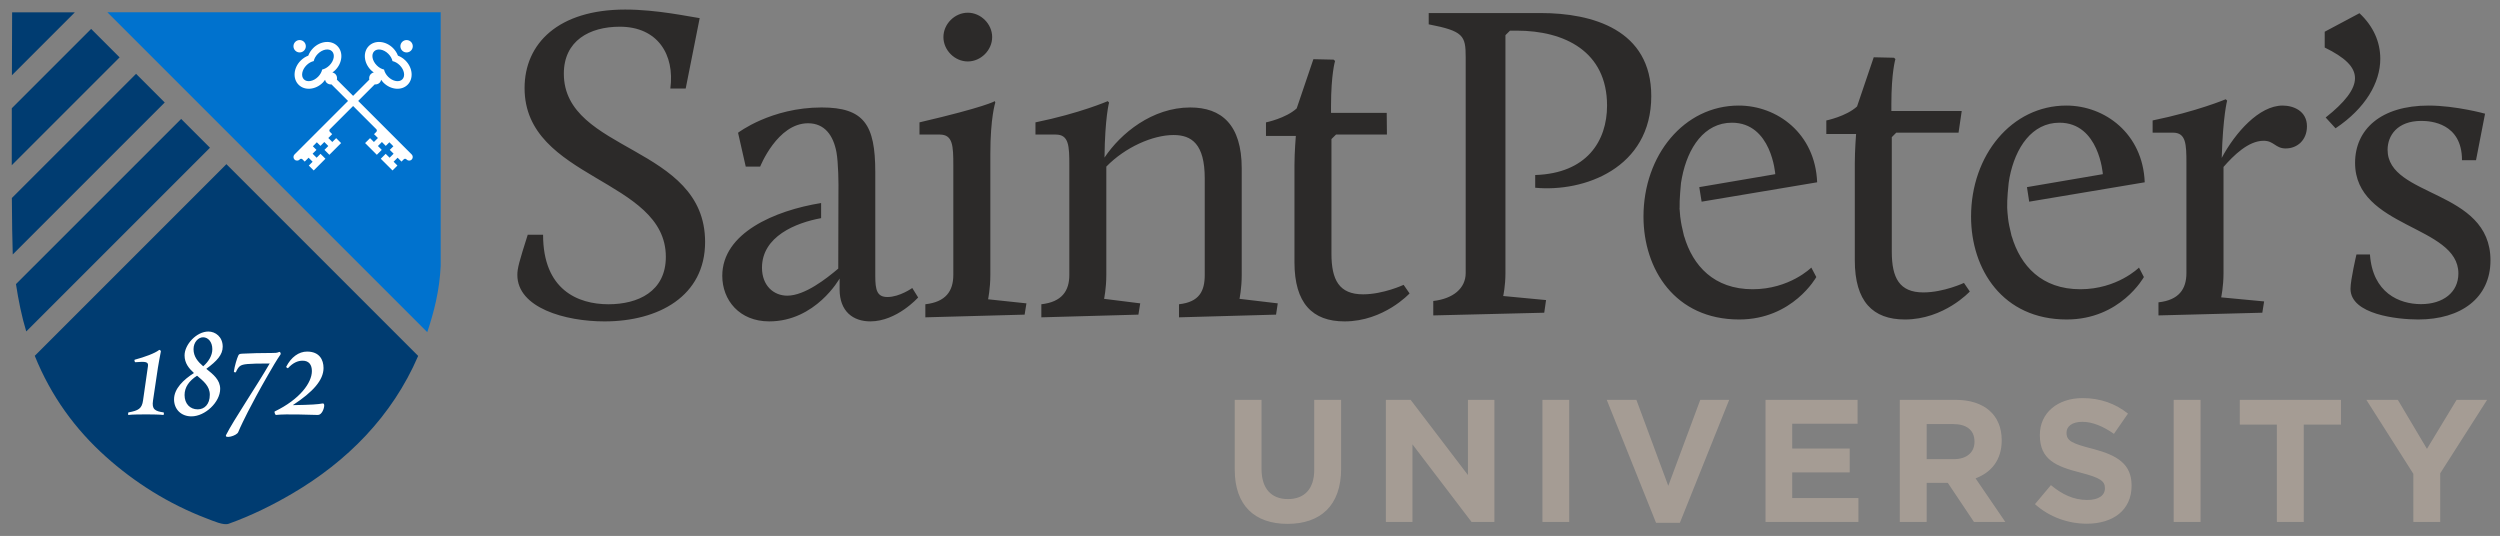 <?xml version="1.0" encoding="UTF-8" standalone="no"?>
<svg xmlns:rdf="http://www.w3.org/1999/02/22-rdf-syntax-ns#" xmlns="http://www.w3.org/2000/svg" xml:space="preserve" height="50.42" viewBox="0 0 235.213 50.42" width="235.21" version="1.1" xmlns:cc="http://creativecommons.org/ns#" xmlns:dc="http://purl.org/dc/elements/1.1/"><rect x="0" y="0" width="235.213" height="50.42" fill="#808080" stroke="none"/><g transform="matrix(1.25 0 0 -1.25 -299.15 841.49)"><g style=""><path d="m1.141 1.158c0.003 0.879-0.01 3.129-0.021 5.922l5.91-5.91-0.014-0.012h-5.875zm7.434 1.559l-7.465 7.465c-0.005 1.753-0.008 3.59-0.004 5.361l10.148-10.148-2.68-2.678zm4.227 4.225l-11.686 11.684c0.014 2.17 0.039 4.059 0.084 5.311l14.299-14.297-2.697-2.698zm4.242 4.245l-15.541 15.539c0.239 1.567 0.545 3.067 0.967 4.455l17.285-17.285-2.711-2.709zm4.258 4.255l-18.032 18.032c1.543 3.821 3.825 6.921 6.684 9.486 2.653 2.379 5.865 4.445 9.563 5.844 0.585 0.222 1.523 0.642 1.994 0.472 2.109-0.753 4.133-1.754 5.978-2.836 5.152-3.021 9.405-7.27 11.854-12.957l-18.041-18.041z" transform="matrix(.8 0 0 -.8 239.32 673.19)" fill="#003c71"/><path d="m195.94 37.453c-2.34 0-4.02 1.379-4.02 3.463v0.031c0 2.282 1.49 2.923 3.81 3.514 1.92 0.492 2.31 0.819 2.31 1.459v0.033c0 0.673-0.62 1.084-1.66 1.084-1.31 0-2.39-0.543-3.42-1.396l-1.5 1.789c1.38 1.231 3.14 1.84 4.88 1.84 2.47 0 4.21-1.282 4.21-3.563v-0.033c0-2.001-1.31-2.838-3.64-3.445-1.99-0.509-2.48-0.755-2.48-1.51v-0.033c0-0.558 0.51-1.002 1.48-1.002s1.97 0.427 2.98 1.132l1.32-1.904c-1.17-0.935-2.59-1.459-4.27-1.459zm-79.77 0.164v6.565c0 3.38 1.88 5.103 4.97 5.103 3.08 0 5.04-1.707 5.04-5.185v-6.483h-2.53v6.58c0 1.822-0.94 2.756-2.48 2.756s-2.48-0.967-2.48-2.838v-6.498h-2.52zm14.22 0v11.487h2.5v-7.303l5.56 7.303h2.15v-11.487h-2.49v7.072l-5.39-7.072h-2.33zm14.73 0v11.487h2.52v-11.487h-2.52zm6.05 0l4.64 11.571h2.24l4.64-11.571h-2.72l-3.01 8.09-3-8.09h-2.79zm14.94 0v11.487h8.74v-2.247h-6.23v-2.414h5.41v-2.248h-5.41v-2.33h6.15v-2.248h-8.66zm12.63 0v11.487h2.53v-3.676h1.99l2.46 3.676h2.95l-2.8-4.102c1.46-0.541 2.46-1.708 2.46-3.563v-0.031c0-2.364-1.63-3.791-4.34-3.791h-5.25zm25.77 0v11.487h2.53v-11.487h-2.53zm6.22 0v2.33h3.49v9.157h2.53v-9.157h3.5v-2.33h-9.52zm11.91 0l4.42 6.959v4.528h2.53v-4.579l4.41-6.908h-2.87l-2.79 4.612-2.74-4.612h-2.96zm-41.37 2.281h2.51c1.23 0 1.99 0.557 1.99 1.641v0.033c0 0.969-0.71 1.625-1.94 1.625h-2.56v-3.299z" transform="matrix(.8 0 0 -.8 239.32 673.19)" fill="#a59c94"/><path d="m58.824 0.896c-6.285 0-9.469 3.185-9.469 7.389 0 8.62 13.291 8.492 13.291 15.879 0 3.27-2.632 4.459-5.392 4.459-2.888 0-6.158-1.359-6.158-6.539h-1.444c-0.806 2.547-0.976 3.142-0.976 3.779 0 3.1 4.501 4.373 8.195 4.373 5.095 0 9.469-2.377 9.469-7.472 0-9.129-13.291-8.408-13.291-15.838 0-3.1 2.42-4.416 5.265-4.416 3.567 0 5.181 2.631 4.756 5.816h1.444l1.316-6.623c-0.934-0.128-3.992-0.807-7.006-0.807zm32.231 0.297c-1.232 0-2.293 1.062-2.293 2.293 0 1.231 1.061 2.293 2.293 2.293 1.231 0 2.293-1.062 2.293-2.293 0-1.231-1.062-2.293-2.293-2.293zm43.365 0.031v1.062c3.27 0.636 3.48 1.061 3.48 3.1v20.297c0 1.443-1.18 2.42-3.05 2.632v1.358l10.44-0.254 0.17-1.19-4.03-0.382s0.21-0.933 0.21-2.164v-22.379l0.43-0.424h0.63c4.5 0 8.5 1.954 8.5 7.049 0 3.336-1.9 6.376-6.76 6.535v1.197c4.58 0.434 10.92-1.826 10.92-8.625 0-6.241-5.52-7.812-10.41-7.812h-10.53zm87.57 0.016l-3.27 1.742v1.486c1.91 0.934 2.85 1.825 2.85 2.887 0 1.061-0.98 2.294-2.76 3.696l0.93 1.017c2.8-1.867 4.21-4.287 4.21-6.539 0-1.571-0.64-3.057-1.96-4.289zm-45.7 4.146l-1.57 4.629c-1.02 0.933-2.89 1.316-2.89 1.316v1.273h2.8s-0.12 1.529-0.12 2.76v9.129c0 3.864 1.69 5.563 4.71 5.563 3.69 0 6.11-2.633 6.11-2.633l-0.55-0.807s-1.91 0.893-3.82 0.893c-2.25 0-2.97-1.36-2.97-3.822v-10.786l0.42-0.423h5.86l0.3-2.04h-6.62v-0.636c0-3.015 0.38-4.246 0.38-4.246l-0.13-0.127-1.91-0.043zm-52.72 0.18l-1.57 4.629c-1.02 0.934-2.89 1.317-2.89 1.317v1.273h2.81s-0.13 1.529-0.13 2.76v9.129c0 3.864 1.7 5.562 4.71 5.562 3.7 0 6.12-2.632 6.12-2.632l-0.56-0.807s-1.91 0.892-3.82 0.892c-2.25 0-2.97-1.359-2.97-3.822v-10.785l0.43-0.424h4.79l-0.02-2.039h-5.24v-0.637c0-3.015 0.38-4.246 0.38-4.246l-0.13-0.127-1.91-0.043zm85.84 3.769s-2.72 1.145-6.88 1.994v1.149h1.91c1.23 0 1.27 1.059 1.27 2.884v10.321c0 1.528-0.72 2.547-2.63 2.759v1.231l9.77-0.254 0.17-1.063-4.04-0.382s0.22-1.018 0.22-2.291v-9.981c0.93-1.061 2.33-2.461 3.77-2.461 0.98 0 1.11 0.723 2.08 0.723 1.11 0 2-0.808 2-2.082 0-1.444-1.27-1.953-2.29-1.953-2.21 0-4.46 2.548-5.73 4.925 0.12-3.991 0.51-5.392 0.51-5.392l-0.13-0.127zm-115.81 0.18s-0.89 0.55-7.09 1.994v1.148h1.91c1.231 0 1.273 1.062 1.273 2.887v10.318c0 1.529-0.719 2.548-2.631 2.76v1.231l9.34-0.254 0.17-1.061-3.607-0.383s0.211-1.019 0.211-2.293v-11.381c0-3.438 0.467-4.839 0.467-4.839l-0.043-0.127zm10.618 0s-2.63 1.145-6.796 1.994v1.148h1.91c1.236 0 1.276 1.062 1.276 2.887v10.318c0 1.529-0.723 2.548-2.633 2.76v1.231l9.133-0.254 0.17-1.061-3.4-0.426s0.21-0.976 0.21-2.25v-10.191c1.78-1.825 4.37-2.971 6.33-2.971 1.7 0 2.93 0.849 2.93 4.076v9.086c0 1.529-0.51 2.548-2.42 2.76v1.231l9.13-0.254 0.16-1.061-3.6-0.426s0.21-0.976 0.21-2.25v-10.021c0-4.119-1.91-5.733-4.84-5.733-3.57 0-6.54 2.421-8.07 4.713 0.04-3.778 0.43-5.179 0.43-5.179l-0.13-0.127zm59.37 0.414c-5.14 0-8.96 4.67-8.96 10.445 0 4.967 2.97 9.682 9 9.682 5.05 0 7.26-3.993 7.26-3.993l-0.47-0.89s-2.04 2.037-5.52 2.037c-3.63 0-5.63-2.211-6.44-4.979h-0.01c-0.03-0.098-0.22-0.939-0.23-1.009-0.05-0.253-0.09-0.508-0.12-0.766 0-0.015 0-0.029-0.01-0.043-0.03-0.28-0.05-0.563-0.07-0.846l0.01-0.004c-0.03-0.747 0.12-2.249 0.13-2.359 0.03-0.174 0.06-0.344 0.09-0.502 0.55-2.825 2.11-5.16 4.7-5.16 3.74 0 4.08 4.842 4.08 4.842l-7.15 1.219 0.22 1.369 10.87-1.823c-0.18-4.598-3.76-7.22-7.38-7.22zm30.82 0c-5.14 0-8.96 4.67-8.96 10.445 0 4.967 2.97 9.682 9 9.682 5.06 0 7.26-3.993 7.26-3.993l-0.46-0.89s-2.04 2.037-5.52 2.037c-3.64 0-5.63-2.211-6.45-4.979h-0.01c-0.03-0.098-0.22-0.939-0.23-1.009-0.05-0.253-0.09-0.508-0.12-0.766v-0.043c-0.03-0.28-0.06-0.563-0.07-0.846v-0.004c-0.03-0.747 0.12-2.249 0.14-2.359 0.03-0.174 0.05-0.344 0.08-0.502 0.55-2.825 2.11-5.16 4.7-5.16 3.74 0 4.08 4.842 4.08 4.842l-7.14 1.219 0.21 1.369 10.87-1.823c-0.18-4.598-3.76-7.22-7.38-7.22zm34.09 0c-4.5 0-6.92 2.25-6.92 5.392 0 6.157 9.72 5.859 9.72 10.403 0 1.783-1.44 2.888-3.52 2.888-2.04 0-4.55-1.062-4.8-4.672h-1.27s-0.56 2.378-0.56 3.227c0 2.42 4.42 2.889 6.37 2.889 4.04 0 6.8-2.039 6.8-5.563 0-6.709-9.68-5.902-9.68-10.402 0-1.318 0.89-2.719 3.18-2.719 0.89 0 3.82 0.213 3.82 3.695h1.32l0.85-4.375s-2.76-0.763-5.31-0.763zm-151.2 0.179c-4.756 0-7.858 2.379-7.858 2.379l0.723 3.184h1.359s1.615-4.076 4.502-4.076c1.57 0 2.377 1.147 2.674 2.718 0.179 1.003 0.207 2.903 0.186 4.01l-0.016 6.946c-1.104 0.933-3.142 2.546-4.799 2.546-1.273 0-2.377-0.934-2.377-2.632 0-2.935 3.168-4.223 5.563-4.661v-1.423c-4.375 0.707-9.299 2.824-9.299 6.847 0 2.294 1.614 4.289 4.416 4.289 4.374 0 6.623-4.033 6.623-4.033v1.02c0 2.08 1.273 3.013 2.887 3.013 2.505 0 4.502-2.25 4.502-2.25l-0.553-0.89s-1.188 0.847-2.334 0.847c-0.976 0-1.146-0.637-1.146-1.996v-9.765c0-4.459-1.062-6.073-5.053-6.073z" transform="matrix(.8 0 0 -.8 239.32 673.19)" fill="#2c2a29"/><path d="m272.49 653.18v19.088h-25.086l24.076-24.076c0.512 1.538 0.922 3.126 1.01 4.988" fill="#0072ce"/><path d="m28.191 3.766c-0.149 0-0.296 0.056-0.41 0.17-0.227 0.228-0.227 0.597 0 0.824 0.228 0.228 0.595 0.228 0.823 0 0.227-0.228 0.227-0.597 0-0.824-0.114-0.114-0.264-0.17-0.413-0.17zm10.063 0c-0.149 0-0.298 0.056-0.412 0.17-0.228 0.228-0.228 0.597 0 0.824 0.227 0.228 0.597 0.228 0.824 0 0.228-0.228 0.228-0.597 0-0.824-0.114-0.114-0.263-0.17-0.412-0.17zm-7.608 0.184c-0.411 0.036-0.837 0.229-1.179 0.57-0.213 0.214-0.368 0.459-0.463 0.713-0.254 0.095-0.499 0.25-0.713 0.463-0.682 0.684-0.771 1.701-0.197 2.273 0.572 0.574 1.593 0.485 2.275-0.197 0.083-0.083 0.148-0.176 0.213-0.268 0.025 0.1 0.066 0.197 0.145 0.275 0.127 0.127 0.296 0.175 0.462 0.16l1.555 1.555-5.035 5.035c-0.131 0.133-0.131 0.349 0 0.479 0.132 0.134 0.347 0.134 0.479 0l0.039-0.039c0.066-0.047 0.152-0.045 0.214 0.004l0.229 0.228 0.365-0.365 0.377 0.377-0.359 0.359 0.463 0.463 1.103-1.103-0.463-0.463-0.367 0.367-0.377-0.377 0.363-0.361-0.339-0.338 0.375-0.377 0.339 0.34 0.364-0.366 0.375 0.377-0.362 0.364 0.463 0.463 1.104-1.104-0.465-0.463-0.363 0.363-0.377-0.375 0.365-0.363-0.211-0.213-0.004-0.002c-0.06-0.063-0.068-0.161-0.018-0.232l2.202-2.201 2.201 2.201c0.05 0.071 0.042 0.169-0.018 0.232l-0.002 0.002-0.213 0.213 0.366 0.363-0.377 0.375-0.364-0.363-0.464 0.463 1.103 1.104 0.463-0.463-0.361-0.364 0.375-0.377 0.363 0.366 0.34-0.34 0.377 0.377-0.342 0.338 0.363 0.361-0.377 0.377-0.367-0.367-0.463 0.463 1.104 1.103 0.463-0.463-0.36-0.359 0.377-0.377 0.365 0.365 0.229-0.228c0.062-0.049 0.148-0.051 0.215-0.004l0.039 0.039c0.131 0.134 0.346 0.134 0.478 0 0.132-0.13 0.132-0.346 0-0.479l-5.035-5.035 1.555-1.555c0.166 0.015 0.335-0.033 0.463-0.16 0.078-0.078 0.12-0.175 0.144-0.275 0.066 0.092 0.132 0.184 0.215 0.268 0.683 0.682 1.701 0.771 2.274 0.197 0.573-0.573 0.485-1.59-0.198-2.273-0.213-0.212-0.459-0.368-0.713-0.463-0.095-0.254-0.25-0.499-0.462-0.713-0.342-0.341-0.767-0.534-1.178-0.57-0.412-0.036-0.81 0.086-1.096 0.373-0.574 0.573-0.485 1.591 0.197 2.273 0.083 0.083 0.174 0.149 0.266 0.215-0.099 0.025-0.194 0.067-0.272 0.145-0.145 0.146-0.189 0.348-0.148 0.535l-1.525 1.525-1.526-1.525c0.041-0.187-0.002-0.389-0.148-0.535-0.078-0.078-0.174-0.118-0.274-0.143 0.093-0.066 0.184-0.133 0.268-0.217 0.682-0.682 0.771-1.701 0.197-2.273-0.286-0.287-0.682-0.409-1.094-0.373zm-0.023 0.717c0.241-0.044 0.465 0.004 0.615 0.154 0.3 0.3 0.191 0.895-0.244 1.33-0.206 0.207-0.45 0.339-0.682 0.389-0.05 0.23-0.182 0.474-0.388 0.682-0.435 0.434-1.03 0.542-1.33 0.242s-0.191-0.895 0.244-1.33c0.206-0.206 0.45-0.339 0.68-0.389 0.051-0.231 0.181-0.474 0.388-0.682 0.218-0.217 0.476-0.352 0.717-0.397zm5.199 0c0.241 0.044 0.5 0.179 0.717 0.397 0.208 0.207 0.337 0.45 0.389 0.682 0.23 0.05 0.475 0.182 0.681 0.389 0.435 0.435 0.543 1.03 0.243 1.33s-0.896 0.192-1.331-0.242c-0.206-0.207-0.338-0.452-0.388-0.682-0.231-0.05-0.474-0.181-0.68-0.389-0.435-0.435-0.546-1.03-0.246-1.33 0.15-0.15 0.374-0.198 0.615-0.154zm-16.215 26.522c-1.121 0-2.242 1.227-2.242 2.242 0 0.738 0.408 1.227 0.883 1.662-0.976 0.62-1.873 1.465-1.873 2.48 0 0.924 0.659 1.598 1.635 1.598 1.294 0 2.705-1.346 2.705-2.586 0-0.845-0.645-1.359-1.305-1.887 1.003-0.738 1.543-1.321 1.543-2.086 0-0.923-0.686-1.423-1.346-1.423zm-0.502 0.541c0.475 0 0.872 0.434 0.872 1.121 0 0.593-0.343 1.16-0.858 1.609-0.489-0.423-0.91-0.897-0.91-1.609 0-0.673 0.461-1.121 0.896-1.121zm-4.142 1.199c-0.383 0.303-1.346 0.66-2.283 0.91-0.079 0.027 0.014 0.238 0.041 0.238 1.016-0.091 1.253-0.027 1.201 0.356l-0.463 3.232c-0.105 0.779-0.435 0.964-1.385 1.135-0.026 0.052-0.041 0.252 0.012 0.238 0.37-0.052 1.254-0.053 1.781-0.053 0.356 0 1.241 0.013 1.492 0.053 0.079 0.026 0.066-0.238 0.039-0.238-0.805-0.119-1.134-0.278-1.002-1.121l0.461-3.086c0.067-0.409 0.198-1.149 0.278-1.531 0.026-0.067-0.132-0.186-0.172-0.133zm13.933 0.146c-0.792 0-1.504 0.528-1.966 1.424-0.027 0.053 0.144 0.158 0.158 0.145 0.461-0.502 0.91-0.711 1.385-0.711 0.606 0 0.871 0.396 0.871 0.976 0 1.095-1.123 2.652-3.496 3.799-0.067 0.04 0.053 0.33 0.105 0.33 1.003-0.119 3.43 0 3.957 0 0.37 0 0.594-0.606 0.594-0.896 0-0.145-0.064-0.2-0.156-0.186-0.397 0.079-1.018 0.132-2.799 0.158 1.914-1.253 2.89-2.361 2.89-3.496 0-0.765-0.381-1.543-1.543-1.543zm-2.638 0.039c-0.211 0.093-0.371 0.092-0.635 0.092-0.884 0-2.203 0.026-2.811 0.066-0.263 0.013-0.33 0.039-0.396 0.184-0.131 0.278-0.342 0.992-0.408 1.481-0.026 0.091 0.185 0.143 0.199 0.05 0.119-0.29 0.277-0.5 0.422-0.58 0.264-0.145 0.567-0.211 2.744-0.211-1.201 2.085-3.443 5.396-4.103 6.729-0.185 0.382 1.001 0.091 1.146-0.278 0.199-0.488 0.622-1.345 0.898-1.886 0.304-0.606 1.122-2.138 1.901-3.483 0.356-0.62 0.845-1.464 1.174-1.925 0.066-0.093-0.026-0.291-0.131-0.239zm-7.719 2.231c0.593 0.501 1.201 0.975 1.201 1.793 0 0.91-0.516 1.373-1.136 1.373-0.739 0-1.239-0.541-1.239-1.346 0-0.739 0.422-1.333 1.174-1.82z" transform="matrix(.8 0 0 -.8 239.32 673.19)" fill="#fff"/></g></g></svg>
